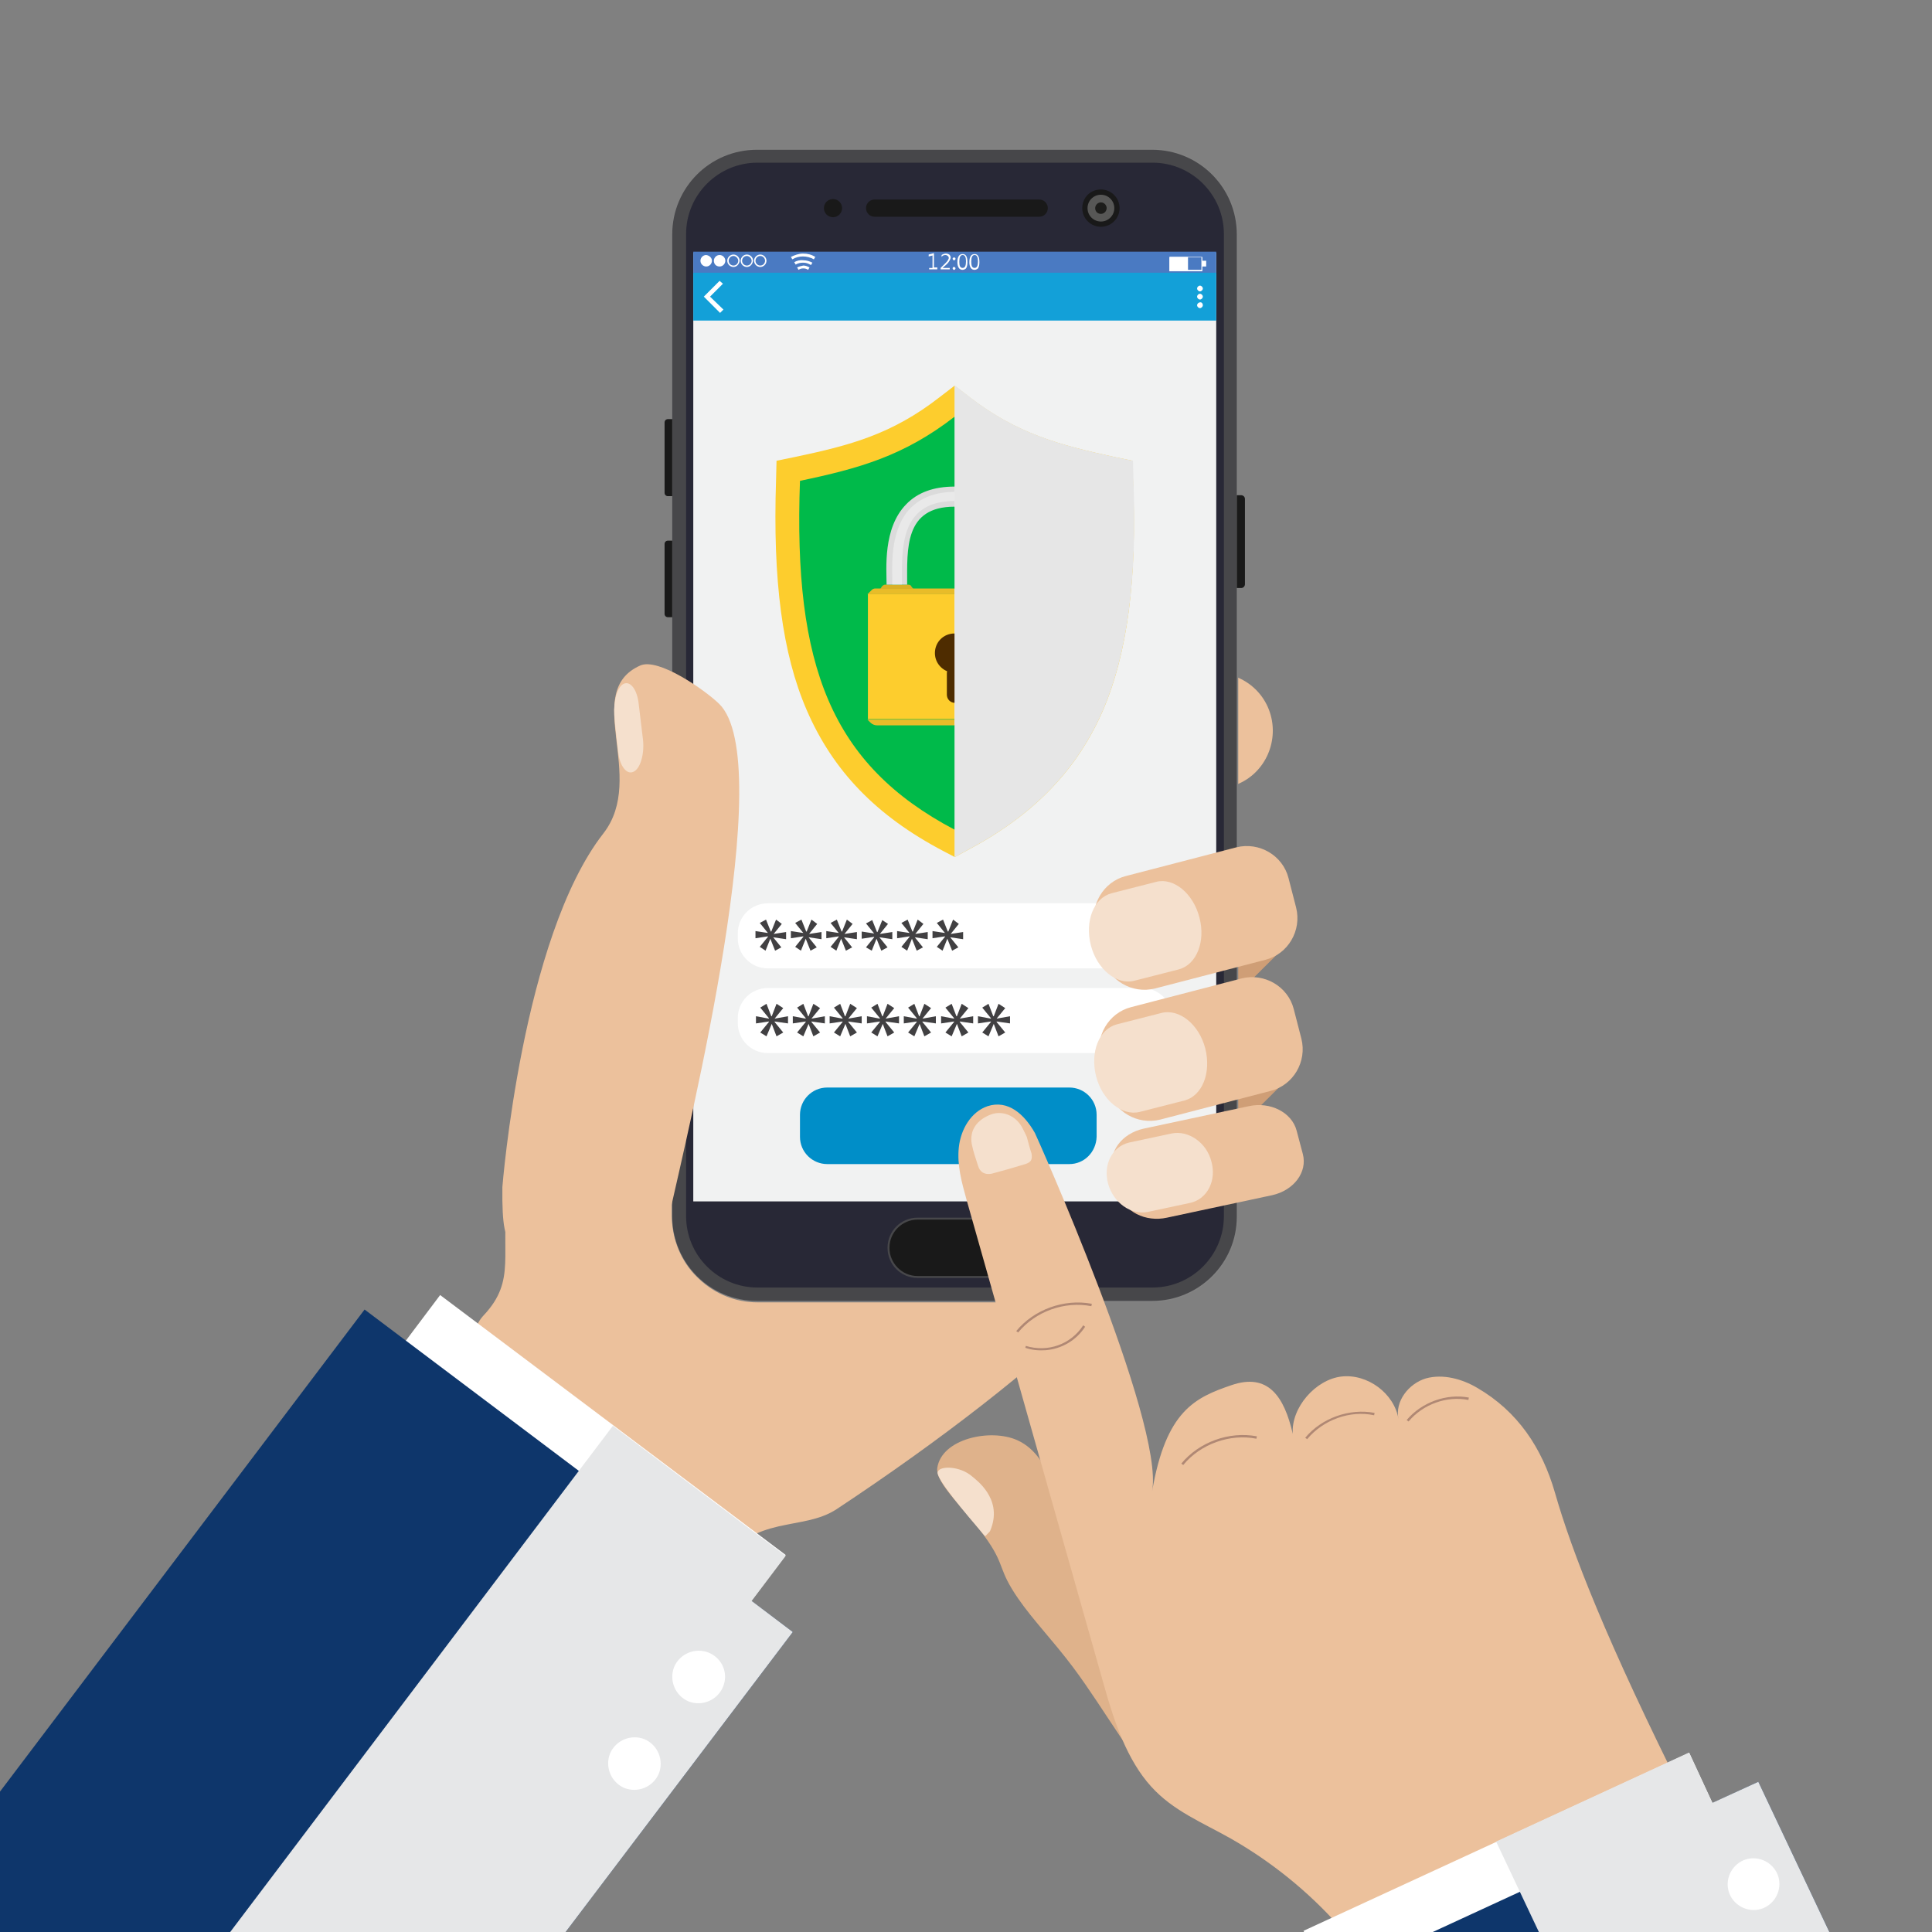 <?xml version="1.0" encoding="utf-8"?>
<!-- Generator: Adobe Illustrator 23.0.5, SVG Export Plug-In . SVG Version: 6.00 Build 0)  -->
<svg version="1.1" id="Layer_1" xmlns="http://www.w3.org/2000/svg" xmlns:xlink="http://www.w3.org/1999/xlink" x="0px" y="0px"
	 viewBox="0 0 403.8 403.8" style="enable-background:new 0 0 403.8 403.8;" xml:space="preserve">
<rect x="0" y="0" width="403.8" height="403.8" fill="#808080" stroke="none"/>
<style type="text/css">
	.st0{clip-path:url(#SVGID_2_);}
	.st1{fill:#ECC19C;}
	.st2{fill:#FFFFFF;}
	.st3{fill:#0E366B;}
	.st4{fill:#E6E7E8;}
	.st5{fill:#CF9E76;}
	.st6{display:none;opacity:0.2;fill:#FFFFFF;}
	.st7{fill:#828282;}
	.st8{fill:#47474A;}
	.st9{fill:#282836;}
	.st10{fill:#F1F2F2;}
	.st11{fill:#191919;}
	.st12{fill:#575756;}
	.st13{fill:#1D1D1B;}
	.st14{fill:#4A7AC2;}
	.st15{fill:#13A0D8;}
	.st16{fill:#FDCD2D;}
	.st17{fill:#00BA4A;}
	.st18{fill:#E8BC29;}
	.st19{fill:#D9B026;}
	.st20{fill:#DBDBDB;}
	.st21{opacity:0.4;}
	.st22{fill:#EDEDED;}
	.st23{fill:#4E2C00;}
	.st24{fill:#E6E6E6;}
	.st25{fill:#414042;}
	.st26{fill:#008EC8;}
	.st27{fill:#F5E0CD;}
	.st28{fill:#DFB28B;}
	.st29{fill:#B08874;}
</style>
<g>
	<defs>
		<rect id="SVGID_1_" x="0" width="403.8" height="403.8"/>
	</defs>
	<clipPath id="SVGID_2_">
		<use xlink:href="#SVGID_1_"  style="overflow:visible;"/>
	</clipPath>
	<g class="st0">
		<g>
			<g>
				<path class="st1" d="M226.3,193.2l-81.3-9.4c-58.9,69-29.9,76.2-43.9,91.1c-13.5,14.4,42.8,60.7,48.9,52.4
					c8-11,17.6-7.1,24.9-11.9c42.9-28.4,77.9-60.1,76-77.4C250.5,232.8,230.6,196,226.3,193.2z"/>
				<g>
					<g>
						
							<rect x="115.1" y="259.3" transform="matrix(0.601 -0.799 0.799 0.601 -194.159 219.822)" class="st2" width="16.3" height="90.4"/>
						<polygon class="st3" points="76.2,273.7 -110,519.9 -110,552.5 5.6,552.5 165.7,341.1 						"/>
						<polygon class="st4" points="157.1,334.6 164.2,325.2 128.1,298 -64.3,552.5 5.6,552.5 165.7,341.1 						"/>
					</g>
					<g>
						<path class="st2" d="M151.1,352.6c-1.2,2.8-4.4,4.1-7.2,3c-2.8-1.2-4.1-4.4-3-7.2c1.2-2.8,4.4-4.1,7.2-3
							C151,346.6,152.3,349.8,151.1,352.6z"/>
						<path class="st2" d="M137.7,370.7c-1.2,2.8-4.4,4.1-7.2,3c-2.8-1.2-4.1-4.4-3-7.2c1.2-2.8,4.4-4.1,7.2-3
							C137.5,364.7,138.8,367.9,137.7,370.7z"/>
					</g>
				</g>
			</g>
			<path class="st1" d="M249.5,141.5l-16.3,6.4c-6.2,2.4-9.2,9.5-6.8,15.7c2.4,6.2,9.5,9.2,15.7,6.8l16.3-6.4
				c6.2-2.4,9.2-9.5,6.8-15.7C262.8,142.1,255.7,139,249.5,141.5z"/>
			<polygon class="st5" points="244.7,221.6 268.4,198 246.4,199.1 			"/>
			<polygon class="st5" points="244.8,249.7 268.5,226.1 246.5,227.2 			"/>
		</g>
		<g>
			<path class="st6" d="M283.8,20.7l-0.1,0.2l-1.3,2.7l-7.1,15.3L169.8,265.1l-7.1,15.2l-1.3,2.9l-0.1,0.2l-0.1,0.2l-0.3-0.6
				l-0.4-0.7l-5-9.7l-0.3-0.7l-0.3-0.6c-0.1-0.9-0.2-1.8-0.2-2.7V125.9h-0.9c-0.4,0-0.8-0.4-0.8-0.8v-16.7c0-0.4,0.4-0.8,0.8-0.8
				h0.9V97h-0.9c-0.4,0-0.8-0.4-0.8-0.8V79.5c0-0.4,0.4-0.8,0.8-0.8h0.9V34.6c0-11.2,9.1-20.4,20.4-20.4h94.2c2.2,0,4.4,0.4,6.4,1
				l0.8,0.5l1,0.6l5.3,3.6L283.8,20.7L283.8,20.7z"/>
		</g>
		<g>
			<g>
				<g>
					<path class="st7" d="M246.5,32c-1.8-0.6-3.7-0.9-5.6-0.9h-82.6c-9.8,0-17.9,8-17.9,17.9v205.3c0,0.8,0.1,1.6,0.2,2.4
						c0.6,4.2,2.6,8,5.6,10.7v0c3.2,3,7.5,4.8,12.1,4.8h82.6c9.8,0,17.9-8,17.9-17.9V49C258.7,41.1,253.6,34.4,246.5,32z
						 M258.3,254.2c0,9.6-7.8,17.5-17.5,17.5h-82.6c-4.6,0-8.8-1.8-12-4.8c-0.3-0.2-0.5-0.5-0.8-0.8c-2.2-2.3-3.7-5.2-4.4-8.5
						c-0.2-1.1-0.3-2.3-0.3-3.5V49c0-9.6,7.8-17.5,17.5-17.5h82.6c2.6,0,5,0.5,7.2,1.5c1.7,0.8,3.3,1.8,4.7,3.1
						c0.3,0.2,0.5,0.5,0.8,0.8c3,3.1,4.8,7.3,4.8,12V254.2z"/>
				</g>
				<path class="st8" d="M240.8,271.9h-82.6c-9.8,0-17.7-7.9-17.7-17.7V49c0-9.8,7.9-17.7,17.7-17.7h82.6c9.8,0,17.7,7.9,17.7,17.7
					v205.3C258.5,264,250.6,271.9,240.8,271.9z"/>
				<path class="st9" d="M158.3,269.1c-8.2,0-14.9-6.7-14.9-14.9V48.9c0-8.2,6.7-14.9,14.9-14.9h82.6c8.2,0,14.9,6.7,14.9,14.9
					v205.3c0,8.2-6.7,14.9-14.9,14.9H158.3z"/>
				<rect x="144.9" y="52.8" class="st10" width="109.3" height="198.3"/>
				<g>
					<path class="st8" d="M209.5,267.1h-17.7c-3.5,0-6.3-2.8-6.3-6.3l0,0c0-3.5,2.8-6.3,6.3-6.3h17.7c3.5,0,6.3,2.8,6.3,6.3l0,0
						C215.8,264.3,212.9,267.1,209.5,267.1z"/>
					<path class="st11" d="M191.8,266.7c-3.3,0-5.9-2.7-5.9-5.9c0-3.3,2.7-5.9,5.9-5.9h17.7c3.3,0,5.9,2.7,5.9,5.9
						c0,3.3-2.7,5.9-5.9,5.9H191.8z"/>
				</g>
				<path class="st11" d="M217.2,45.3h-34.4c-1,0-1.8-0.8-1.8-1.8l0,0c0-1,0.8-1.8,1.8-1.8h34.4c1,0,1.8,0.8,1.8,1.8l0,0
					C219,44.5,218.2,45.3,217.2,45.3z"/>
				<path class="st11" d="M176,43.5c0,1-0.8,1.9-1.9,1.9c-1,0-1.9-0.8-1.9-1.9c0-1,0.8-1.9,1.9-1.9C175.2,41.6,176,42.5,176,43.5z"
					/>
				<g>
					<path class="st11" d="M234,43.5c0,2.1-1.7,3.9-3.9,3.9c-2.1,0-3.9-1.7-3.9-3.9c0-2.2,1.7-3.9,3.9-3.9
						C232.3,39.6,234,41.4,234,43.5z"/>
					<circle class="st12" cx="230.1" cy="43.5" r="2.8"/>
					<path class="st13" d="M231.3,43.5c0,0.6-0.5,1.2-1.2,1.2s-1.2-0.5-1.2-1.2c0-0.6,0.5-1.2,1.2-1.2S231.3,42.9,231.3,43.5z"/>
				</g>
				<g>
					<path class="st11" d="M140.5,87.6v16.1h-0.9c-0.4,0-0.7-0.3-0.7-0.7V88.3c0-0.4,0.3-0.7,0.7-0.7H140.5z"/>
					<path class="st11" d="M140.5,113V129h-0.9c-0.4,0-0.7-0.3-0.7-0.7v-14.6c0-0.4,0.3-0.7,0.7-0.7H140.5z"/>
				</g>
				<path class="st11" d="M258.5,103.5h0.9c0.4,0,0.8,0.3,0.8,0.8v17.8c0,0.4-0.3,0.8-0.8,0.8h-0.9V103.5z"/>
				<g>
					<g>
						<rect x="144.9" y="52.6" class="st14" width="109.3" height="4.5"/>
						<g>
							<path class="st2" d="M165.3,53.7l0.3,0.5c0.7-0.4,1.4-0.6,2.2-0.6c0.8,0,1.6,0.2,2.3,0.6l0.3-0.5c-0.8-0.5-1.6-0.7-2.6-0.7
								C167,53,166.1,53.3,165.3,53.7z"/>
							<path class="st2" d="M166,54.8l0.3,0.5c0.5-0.3,1-0.4,1.6-0.4c0.6,0,1.1,0.2,1.6,0.5l0.3-0.5c-0.6-0.3-1.2-0.5-1.9-0.5
								C167.2,54.3,166.5,54.5,166,54.8z"/>
							<path class="st2" d="M166.6,55.9l0.3,0.5c0.3-0.2,0.6-0.3,1-0.3c0.4,0,0.7,0.1,1,0.3l0.3-0.5c-0.4-0.2-0.8-0.4-1.3-0.4
								C167.4,55.6,167,55.7,166.6,55.9z"/>
						</g>
						<g>
							<path class="st2" d="M148.8,54.5c0,0.6-0.5,1.2-1.2,1.2c-0.6,0-1.2-0.5-1.2-1.2c0-0.6,0.5-1.2,1.2-1.2
								C148.3,53.4,148.8,53.9,148.8,54.5z"/>
							<path class="st2" d="M151.6,54.5c0,0.6-0.5,1.2-1.2,1.2s-1.2-0.5-1.2-1.2c0-0.6,0.5-1.2,1.2-1.2S151.6,53.9,151.6,54.5z"/>
							<g>
								<path class="st2" d="M153.3,55.8c-0.7,0-1.3-0.6-1.3-1.3c0-0.7,0.6-1.3,1.3-1.3c0.7,0,1.3,0.6,1.3,1.3
									C154.5,55.2,154,55.8,153.3,55.8z M153.3,53.5c-0.6,0-1,0.5-1,1c0,0.6,0.5,1,1,1c0.6,0,1-0.5,1-1
									C154.3,54,153.8,53.5,153.3,53.5z"/>
							</g>
							<g>
								<path class="st2" d="M156.1,55.8c-0.7,0-1.3-0.6-1.3-1.3c0-0.7,0.6-1.3,1.3-1.3c0.7,0,1.3,0.6,1.3,1.3
									C157.3,55.2,156.8,55.8,156.1,55.8z M156.1,53.5c-0.6,0-1,0.5-1,1c0,0.6,0.5,1,1,1c0.6,0,1-0.5,1-1
									C157.1,54,156.6,53.5,156.1,53.5z"/>
							</g>
							<g>
								<path class="st2" d="M158.9,55.8c-0.7,0-1.3-0.6-1.3-1.3c0-0.7,0.6-1.3,1.3-1.3c0.7,0,1.3,0.6,1.3,1.3
									C160.2,55.2,159.6,55.8,158.9,55.8z M158.9,53.5c-0.6,0-1,0.5-1,1c0,0.6,0.5,1,1,1c0.6,0,1-0.5,1-1
									C159.9,54,159.5,53.5,158.9,53.5z"/>
							</g>
						</g>
						<g>
							<rect x="244.5" y="53.7" class="st2" width="3.8" height="2.8"/>
							<rect x="251.2" y="54.5" class="st2" width="0.9" height="1.2"/>
							<g>
								<path class="st2" d="M251.3,56.7h-6.9v-3h6.9V56.7z M244.7,56.4h6.4v-2.6h-6.4V56.4z"/>
							</g>
						</g>
						<g>
							<path class="st2" d="M196.1,56.3h-1.9V56h0.7v-2.6l-0.8,0.2v-0.4l1.1-0.3v3h0.7V56.3z"/>
							<path class="st2" d="M198.6,56.3h-2V56l1-1c0.2-0.2,0.4-0.4,0.5-0.6c0.1-0.2,0.2-0.3,0.2-0.5c0-0.2-0.1-0.3-0.2-0.4
								c-0.1-0.1-0.3-0.2-0.5-0.2c-0.3,0-0.6,0.1-0.8,0.4v-0.4c0.3-0.2,0.6-0.3,0.9-0.3c0.3,0,0.5,0.1,0.7,0.2
								c0.2,0.2,0.3,0.4,0.3,0.6c0,0.2-0.1,0.4-0.2,0.6c-0.1,0.2-0.3,0.5-0.6,0.8L197,56v0h1.5V56.3z"/>
							<path class="st2" d="M199.4,54.4c-0.1,0-0.1,0-0.2-0.1c0-0.1-0.1-0.1-0.1-0.2c0-0.1,0-0.1,0.1-0.2c0,0,0.1-0.1,0.2-0.1
								c0.1,0,0.1,0,0.2,0.1c0.1,0,0.1,0.1,0.1,0.2c0,0.1,0,0.1-0.1,0.2S199.5,54.4,199.4,54.4z M199.4,56.4c-0.1,0-0.1,0-0.2-0.1
								c0-0.1-0.1-0.1-0.1-0.2s0-0.1,0.1-0.2c0-0.1,0.1-0.1,0.2-0.1c0.1,0,0.1,0,0.2,0.1c0.1,0.1,0.1,0.1,0.1,0.2s0,0.1-0.1,0.2
								C199.5,56.4,199.5,56.4,199.4,56.4z"/>
							<path class="st2" d="M201.2,56.4c-0.3,0-0.6-0.1-0.8-0.4c-0.2-0.3-0.3-0.7-0.3-1.2c0-0.6,0.1-1,0.3-1.3
								c0.2-0.3,0.5-0.4,0.8-0.4c0.7,0,1,0.6,1,1.7c0,0.6-0.1,1-0.3,1.3C201.8,56.2,201.5,56.4,201.2,56.4z M201.2,53.3
								c-0.5,0-0.7,0.5-0.7,1.4c0,0.9,0.2,1.3,0.7,1.3c0.5,0,0.7-0.5,0.7-1.4C201.9,53.8,201.7,53.3,201.2,53.3z"/>
							<path class="st2" d="M203.7,56.4c-0.3,0-0.6-0.1-0.8-0.4c-0.2-0.3-0.3-0.7-0.3-1.2c0-0.6,0.1-1,0.3-1.3
								c0.2-0.3,0.5-0.4,0.8-0.4c0.7,0,1,0.6,1,1.7c0,0.6-0.1,1-0.3,1.3C204.3,56.2,204,56.4,203.7,56.4z M203.7,53.3
								c-0.5,0-0.7,0.5-0.7,1.4c0,0.9,0.2,1.3,0.7,1.3c0.5,0,0.7-0.5,0.7-1.4C204.4,53.8,204.2,53.3,203.7,53.3z"/>
						</g>
						<rect x="144.9" y="57" class="st15" width="109.3" height="10"/>
						<g>
							<path class="st2" d="M251.4,60.3c0,0.3-0.3,0.6-0.6,0.6c-0.3,0-0.6-0.3-0.6-0.6c0-0.3,0.3-0.6,0.6-0.6
								C251.1,59.7,251.4,60,251.4,60.3z"/>
							<path class="st2" d="M251.4,62c0,0.3-0.3,0.6-0.6,0.6c-0.3,0-0.6-0.3-0.6-0.6c0-0.3,0.3-0.6,0.6-0.6
								C251.1,61.4,251.4,61.7,251.4,62z"/>
							<path class="st2" d="M251.4,63.8c0,0.3-0.3,0.6-0.6,0.6c-0.3,0-0.6-0.3-0.6-0.6c0-0.3,0.3-0.6,0.6-0.6
								C251.1,63.1,251.4,63.4,251.4,63.8z"/>
						</g>
						<g>
							<polygon class="st2" points="150.5,65.4 147.1,62 150.4,58.7 151.1,59.3 148.4,62 151.2,64.7 							"/>
						</g>
					</g>
				</g>
				<g>
					<path class="st16" d="M230.6,148.3c-5.5,12.7-14.6,22.1-28.6,29.5l-2.4,1.3l-0.1,0l-2.3-1.2c-14.1-7.4-23.1-16.8-28.6-29.5
						c-5.1-11.8-7.1-27.1-6.4-48.1l0.1-4l3.9-0.8c11.4-2.4,20.2-4.7,30.2-12.5l3-2.3l0.1-0.1l3.1,2.4c10,7.7,18.8,10,30.2,12.5
						l3.9,0.8l0.1,4C237.7,121.2,235.6,136.5,230.6,148.3z"/>
					<path class="st17" d="M231.8,100.5c-12.4-2.6-21.7-5.2-32.3-13.4c-10.6,8.2-19.9,10.8-32.3,13.4c-1.4,38.7,6.5,59.3,32.3,72.9
						C225.3,159.8,233.2,139.2,231.8,100.5z"/>
					<g>
						<g>
							<rect x="181.4" y="124.2" class="st16" width="36.5" height="26.1"/>
						</g>
						<g>
							<path class="st18" d="M217.8,124.2h-36.5l0.9-0.9c0.2-0.2,0.5-0.3,0.7-0.3h33.3c0.3,0,0.5,0.1,0.7,0.3L217.8,124.2z"/>
						</g>
						<g>
							<path class="st18" d="M217.8,150.4l-0.6,0.6c-0.4,0.4-0.9,0.6-1.4,0.6h-32.5c-0.5,0-1-0.2-1.4-0.6l-0.6-0.6H217.8z"/>
						</g>
						<g>
							<path class="st19" d="M190.9,123.1H184l0.3-0.5c0.2-0.2,0.4-0.4,0.7-0.4h4.8c0.3,0,0.6,0.1,0.7,0.4L190.9,123.1z"/>
						</g>
						<g>
							<path class="st19" d="M215.2,123.1h-6.9l0.4-0.6c0.1-0.2,0.4-0.3,0.6-0.3h4.9c0.3,0,0.5,0.1,0.6,0.3L215.2,123.1z"/>
						</g>
						<path class="st20" d="M213.8,122.2h-4.3c0-8.8-0.1-16.3-10-16.3c-10.5,0-9.9,8.8-9.9,16.3h-4.3c0-3.3-0.8-11.8,4.1-16.8
							c2.4-2.5,5.8-3.7,10.1-3.7c4.3,0,7.7,1.3,10.1,3.7C214.6,110.4,213.8,118.8,213.8,122.2z"/>
						<g class="st21">
							<path class="st2" d="M210.7,122.2c0-8.2-0.5-17.5-11.1-17.5c-3.5,0-6.1,0.9-7.9,2.7c-3.2,3.2-3.2,8.7-3.2,13.6
								c0,0,0,1.2,0,1.2h-2c0,0,0-1.2,0-1.3c-0.1-3.7-0.2-10.6,3.8-14.7c2.2-2.2,5.3-3.4,9.3-3.4c4,0,7.1,1.1,9.3,3.4
								c4.1,4.1,3.9,11,3.8,14.7c0,0,0,1.2,0,1.3H210.7z"/>
						</g>
						<path class="st22" d="M213.8,122.2h-4.3c0-8.8-0.1-16.3-10-16.3v-4.2c4.3,0,7.7,1.3,10.1,3.7
							C214.6,110.4,213.8,118.8,213.8,122.2z"/>
						<path class="st22" d="M217.8,124.2v26.1l-0.6,0.6c-0.4,0.4-0.9,0.6-1.4,0.6h-16.3v-28.4h8.8l0.4-0.6c0.1-0.2,0.4-0.3,0.6-0.3
							h4.9c0.3,0,0.5,0.1,0.6,0.3l0.4,0.6h1c0.3,0,0.5,0.1,0.7,0.3L217.8,124.2z"/>
						<g>
							<path class="st23" d="M203.6,136.5c0,2.2-1.8,4.1-4.1,4.1c-2.2,0-4.1-1.8-4.1-4.1s1.8-4.1,4.1-4.1
								C201.8,132.4,203.6,134.3,203.6,136.5z"/>
							<path class="st23" d="M199.6,146.9L199.6,146.9c-1,0-1.7-0.8-1.7-1.7v-4.5c0-1,0.8-1.7,1.7-1.7h0c1,0,1.7,0.8,1.7,1.7v4.5
								C201.3,146.1,200.5,146.9,199.6,146.9z"/>
						</g>
					</g>
					<path class="st24" d="M230.6,148.3c-5.5,12.7-14.6,22.1-28.6,29.5l-2.4,1.3l-0.1,0V80.7l0.1-0.1l3.1,2.4
						c10,7.7,18.8,10,30.2,12.5l3.9,0.8l0.1,4C237.7,121.2,235.6,136.5,230.6,148.3z"/>
				</g>
			</g>
			<g>
				<path class="st2" d="M238.7,202.4h-78.2c-3.5,0-6.3-2.8-6.3-6.3v-1c0-3.5,2.8-6.3,6.3-6.3h78.2c3.5,0,6.3,2.8,6.3,6.3v1
					C245,199.6,242.2,202.4,238.7,202.4z"/>
				<g>
					<g>
						<path class="st25" d="M163.4,193.1l-1.7,2.1v0l2.6-0.4v1.5l-2.7-0.4v0l1.7,2.1l-1.3,0.7l-1-2.5l0,0l-1,2.5l-1.2-0.8l1.7-2.1
							v-0.1l-2.6,0.4v-1.5l2.6,0.4l0,0l-1.7-2.1l1.3-0.7l1,2.5h0.1l1-2.5L163.4,193.1z"/>
					</g>
					<g>
						<path class="st25" d="M170.8,193.1l-1.7,2.1v0l2.6-0.4v1.5l-2.7-0.4v0l1.7,2.1l-1.3,0.7l-1-2.5l0,0l-1,2.5l-1.2-0.8l1.7-2.1
							v-0.1l-2.6,0.4v-1.5l2.6,0.4l0,0l-1.7-2.1l1.3-0.7l1,2.5h0.1l1-2.5L170.8,193.1z"/>
					</g>
					<g>
						<path class="st25" d="M178.2,193.1l-1.7,2.1v0l2.6-0.4v1.5l-2.7-0.4v0l1.7,2.1l-1.3,0.7l-1-2.5l0,0l-1,2.5l-1.2-0.8l1.7-2.1
							v-0.1l-2.6,0.4v-1.5l2.6,0.4l0,0l-1.7-2.1l1.3-0.7l1,2.5h0.1l1-2.5L178.2,193.1z"/>
					</g>
					<g>
						<path class="st25" d="M185.6,193.1l-1.7,2.1v0l2.6-0.4v1.5l-2.7-0.4v0l1.7,2.1l-1.3,0.7l-1-2.5l0,0l-1,2.5L181,198l1.7-2.1
							v-0.1l-2.6,0.4v-1.5l2.6,0.4l0,0l-1.7-2.1l1.3-0.7l1,2.5h0.1l1-2.5L185.6,193.1z"/>
					</g>
					<g>
						<path class="st25" d="M193,193.1l-1.7,2.1v0l2.6-0.4v1.5l-2.7-0.4v0l1.7,2.1l-1.3,0.7l-1-2.5l0,0l-1,2.5l-1.2-0.8l1.7-2.1
							v-0.1l-2.6,0.4v-1.5l2.6,0.4l0,0l-1.7-2.1l1.3-0.7l1,2.5h0.1l1-2.5L193,193.1z"/>
					</g>
					<g>
						<path class="st25" d="M200.4,193.1l-1.7,2.1v0l2.6-0.4v1.5l-2.7-0.4v0l1.7,2.1l-1.3,0.7l-1-2.5l0,0l-1,2.5l-1.2-0.8l1.7-2.1
							v-0.1l-2.6,0.4v-1.5l2.6,0.4l0,0l-1.7-2.1l1.3-0.7l1,2.5h0.1l1-2.5L200.4,193.1z"/>
					</g>
				</g>
			</g>
			<g>
				<path class="st2" d="M238.7,220.1h-78.2c-3.5,0-6.3-2.8-6.3-6.3v-1c0-3.5,2.8-6.3,6.3-6.3h78.2c3.5,0,6.3,2.8,6.3,6.3v1
					C245,217.3,242.2,220.1,238.7,220.1z"/>
				<g>
					<g>
						<path class="st25" d="M163.7,210.7l-1.8,2.2v0l2.8-0.5v1.5l-2.8-0.4v0.1l1.8,2.2l-1.4,0.8l-1-2.6l0,0l-1.1,2.6l-1.3-0.8
							l1.8-2.2v-0.1l-2.7,0.4v-1.5l2.7,0.5l0-0.1l-1.8-2.2l1.3-0.8l1,2.6h0.1l1-2.6L163.7,210.7z"/>
					</g>
					<g>
						<path class="st25" d="M171.4,210.7l-1.8,2.2v0l2.8-0.5v1.5l-2.8-0.4v0.1l1.8,2.2l-1.4,0.8l-1-2.6l0,0l-1.1,2.6l-1.3-0.8
							l1.8-2.2v-0.1l-2.7,0.4v-1.5l2.7,0.5l0-0.1l-1.8-2.2l1.3-0.8l1,2.6h0.1l1-2.6L171.4,210.7z"/>
					</g>
					<g>
						<path class="st25" d="M179.1,210.7l-1.8,2.2v0l2.8-0.5v1.5l-2.8-0.4v0.1l1.8,2.2l-1.4,0.8l-1-2.6l0,0l-1.1,2.6l-1.3-0.8
							l1.8-2.2v-0.1l-2.7,0.4v-1.5l2.7,0.5l0-0.1l-1.8-2.2l1.3-0.8l1,2.6h0.1l1-2.6L179.1,210.7z"/>
					</g>
					<g>
						<path class="st25" d="M186.9,210.7l-1.8,2.2v0l2.8-0.5v1.5l-2.8-0.4v0.1l1.8,2.2l-1.4,0.8l-1-2.6l0,0l-1.1,2.6l-1.3-0.8
							l1.8-2.2v-0.1l-2.7,0.4v-1.5l2.7,0.5l0-0.1l-1.8-2.2l1.3-0.8l1,2.6h0.1l1-2.6L186.9,210.7z"/>
					</g>
					<g>
						<path class="st25" d="M194.6,210.7l-1.8,2.2v0l2.8-0.5v1.5l-2.8-0.4v0.1l1.8,2.2l-1.4,0.8l-1-2.6l0,0l-1.1,2.6l-1.3-0.8
							l1.8-2.2v-0.1l-2.7,0.4v-1.5l2.7,0.5l0-0.1l-1.8-2.2l1.3-0.8l1,2.6h0.1l1-2.6L194.6,210.7z"/>
					</g>
					<g>
						<path class="st25" d="M202.4,210.7l-1.8,2.2v0l2.8-0.5v1.5l-2.8-0.4v0.1l1.8,2.2l-1.4,0.8l-1-2.6l0,0l-1.1,2.6l-1.3-0.8
							l1.8-2.2v-0.1l-2.7,0.4v-1.5l2.7,0.5l0-0.1l-1.8-2.2l1.3-0.8l1,2.6h0.1l1-2.6L202.4,210.7z"/>
					</g>
					<g>
						<path class="st25" d="M210.1,210.7l-1.8,2.2v0l2.8-0.5v1.5l-2.8-0.4v0.1l1.8,2.2l-1.4,0.8l-1-2.6l0,0l-1.1,2.6l-1.3-0.8
							l1.8-2.2v-0.1l-2.7,0.4v-1.5l2.7,0.5l0-0.1l-1.8-2.2l1.3-0.8l1,2.6h0.1l1-2.6L210.1,210.7z"/>
					</g>
				</g>
			</g>
			<path class="st26" d="M223.5,243.3h-50.6c-3.1,0-5.7-2.5-5.7-5.7v-4.6c0-3.1,2.5-5.7,5.7-5.7h50.6c3.1,0,5.7,2.5,5.7,5.7v4.6
				C229.1,240.8,226.6,243.3,223.5,243.3z"/>
		</g>
		<g>
			<g>
				<path class="st1" d="M133.8,139.1c-12.3,5.5,1.5,23.3-7.7,35.1c-17,21.8-21.1,73.9-21.1,73.9c-0.2,16.7,2.9,9.9,7.9,11l13.8,3.1
					c5,1.1,11.7-1.6,12.8-6.6c4.7-21,23.2-96.4,10.8-108.5C147.3,144.2,137.6,137.4,133.8,139.1z"/>
				<path class="st27" d="M133.5,147.2c-0.3-3-1.7-4.9-3.1-4.3c-1.4,0.6-2.2,3.6-2,6.6c0.1,1.9,0.8,7.6,0.8,7.6
					c0.3,3,1.8,4.9,3.2,4.2c1.4-0.6,2.3-3.6,2-6.6L133.5,147.2z"/>
			</g>
			<g>
				<path class="st1" d="M269.3,183.5c-1.2-4.7-6.1-7.6-10.9-6.4l-23.1,6c-4.7,1.2-7.6,6.1-6.4,10.9l1.6,6.2
					c1.2,4.7,6.1,7.6,10.9,6.4l23.1-6c4.7-1.2,7.6-6.1,6.4-10.9L269.3,183.5z"/>
				<path class="st27" d="M241.7,184.3l-9.4,2.4c-3.7,1-5.6,5.8-4.3,10.9c1.3,5,5.4,8.3,9,7.4l9.4-2.4c3.7-1,5.6-5.8,4.3-10.8
					C249.4,186.7,245.3,183.4,241.7,184.3z"/>
			</g>
			<g>
				<path class="st1" d="M270.4,210.9c-1.2-4.7-6.1-7.6-10.9-6.4l-23.1,6c-4.7,1.2-7.6,6.1-6.4,10.9l1.6,6.2
					c1.2,4.7,6.1,7.6,10.9,6.4l23.1-6c4.7-1.2,7.6-6.1,6.4-10.9L270.4,210.9z"/>
				<path class="st27" d="M242.8,211.7l-9.4,2.4c-3.7,1-5.6,5.8-4.3,10.9c1.3,5,5.4,8.3,9.1,7.4l9.4-2.4c3.7-1,5.6-5.8,4.3-10.9
					C250.6,214.1,246.5,210.8,242.8,211.7z"/>
			</g>
			<g>
				<path class="st1" d="M271,236.3c-1-3.8-5.5-6.1-10-5.1l-22,4.7c-4.5,1-7.4,4.8-6.4,8.6l1.3,4.9c1,3.8,5.5,6.1,10,5.1l22-4.7
					c4.5-1,7.4-4.8,6.4-8.6L271,236.3z"/>
				<path class="st27" d="M244.9,236.9l-8.9,1.9c-3.5,0.8-5.5,4.6-4.4,8.6c1.1,4,4.8,6.6,8.3,5.9l8.9-1.9c3.5-0.8,5.5-4.6,4.4-8.6
					C252.2,238.8,248.4,236.2,244.9,236.9z"/>
			</g>
		</g>
		<g>
			<g>
				<g>
					<path class="st28" d="M243.1,373.5c-8.9-23.2-14.9-42.1-22.8-62.6c-1.6-4.2-3.7-8.1-7.7-9.9c-5.6-2.5-15.8-0.3-16.7,5.8
						c-0.5,3.3,6.3,9,10.6,15.3c3.6,5.3,2.1,5.9,6.3,12c3.1,4.5,7.3,8.8,11.5,14.4c6.8,9.1,13.2,21,19,25.7l0-0.1L243.1,373.5z"/>
					<path class="st27" d="M203.2,308.6c-2.5-2.2-6.7-2.3-7.2-1c-0.6,1.2,5.8,8.7,9.9,13.5c1.1-1.2,0.9-0.7,1.3-1.8
						C209.4,313.1,204,309.3,203.2,308.6z"/>
				</g>
				<path class="st1" d="M325,312c-2.7-9.4-7.8-17-16.2-21.9c-3.2-1.9-7.2-3-10.8-2c-3.6,1.1-6.5,4.8-5.7,8.5
					c-0.9-5.4-6.5-9.5-11.9-8.9c-5.4,0.6-10.6,6.5-10.2,12c-1.8-7.9-5.2-12.8-12.8-10.2c-7.6,2.6-13.7,5.3-16.6,22.2
					c2.6-14.5-24.4-74.8-24.5-74.9c-2.2-3.9-5.6-7-9.9-5.6c-3.5,1.2-5.6,4.9-6,8.6c-0.4,3.7,0.6,7.3,1.6,10.9
					c9.6,34,19.3,68.1,28.9,102.1c2,7.1,4.7,15.1,9.7,20.6c4.6,5.1,10.7,7.5,16.7,10.9c8.4,4.8,16.1,11,22.6,18.3
					c1,1.1,5.5,9.5,11.6,21.3l80.7-7.1c-10.2-20.9-18.6-38.3-19.6-40.2C335.6,342.7,328.5,324.2,325,312z"/>
				<path class="st27" d="M214.6,237.6c-0.4-0.8-0.7-1.5-1.1-2.2c-1.4-2.3-4-3.3-6.3-2.5c-3,1.1-4.6,3.3-4.1,6.2
					c0.3,1.5,0.8,3,1.3,4.5c0.4,1.4,1.4,2,2.9,1.7c2.3-0.6,4.7-1.3,7-2c1.2-0.4,1.5-0.9,1.3-2.2
					C215.2,239.9,214.9,238.7,214.6,237.6z"/>
				<g>
					<path class="st29" d="M247.3,306.2l-0.4-0.3c3.7-4.5,10-6.8,15.8-5.7l-0.1,0.5C257.1,299.6,250.9,301.8,247.3,306.2z"/>
				</g>
				<g>
					<path class="st29" d="M212.8,278.5l-0.4-0.3c3.7-4.5,10-6.8,15.8-5.7l-0.1,0.5C222.5,271.9,216.4,274.1,212.8,278.5z"/>
				</g>
				<g>
					<path class="st29" d="M218.6,282.2c-1.4,0.1-2.9,0-4.3-0.5l0.1-0.4c4.6,1.4,9.4-0.3,12-4.3l0.4,0.3
						C224.9,280.2,221.9,281.9,218.6,282.2z"/>
				</g>
				<g>
					<path class="st29" d="M273.2,300.8l-0.4-0.3c3.4-4.1,9.2-6.2,14.5-5.2l-0.1,0.5C282.1,294.7,276.5,296.8,273.2,300.8z"/>
				</g>
				<g>
					<path class="st29" d="M294.4,297.1l-0.4-0.3c3.1-3.7,8.3-5.6,13-4.7l-0.1,0.5C302.4,291.7,297.4,293.5,294.4,297.1z"/>
				</g>
			</g>
			<g>
				<g>
					
						<rect x="271.7" y="384.2" transform="matrix(0.908 -0.419 0.419 0.908 -135.244 168.545)" class="st2" width="88.8" height="16"/>
					<polygon class="st3" points="267.6,418.5 321.3,531.7 442.8,531.7 367.5,372.4 					"/>
					<polygon class="st4" points="357.9,376.8 353,366.3 312.7,384.9 382.1,531.7 442.8,531.7 367.5,372.4 					"/>
				</g>
				<g>
					<path class="st2" d="M370.7,390.4c1.9,2.3,1.5,5.7-0.8,7.6c-2.3,1.9-5.7,1.5-7.6-0.8c-1.9-2.3-1.5-5.7,0.8-7.6
						C365.4,387.7,368.8,388.1,370.7,390.4z"/>
					<path class="st2" d="M380.1,410.4c1.9,2.3,1.5,5.7-0.8,7.6c-2.3,1.9-5.7,1.5-7.6-0.8c-1.9-2.3-1.5-5.7,0.8-7.6
						C374.8,407.8,378.2,408.1,380.1,410.4z"/>
				</g>
			</g>
		</g>
	</g>
</g>
</svg>
